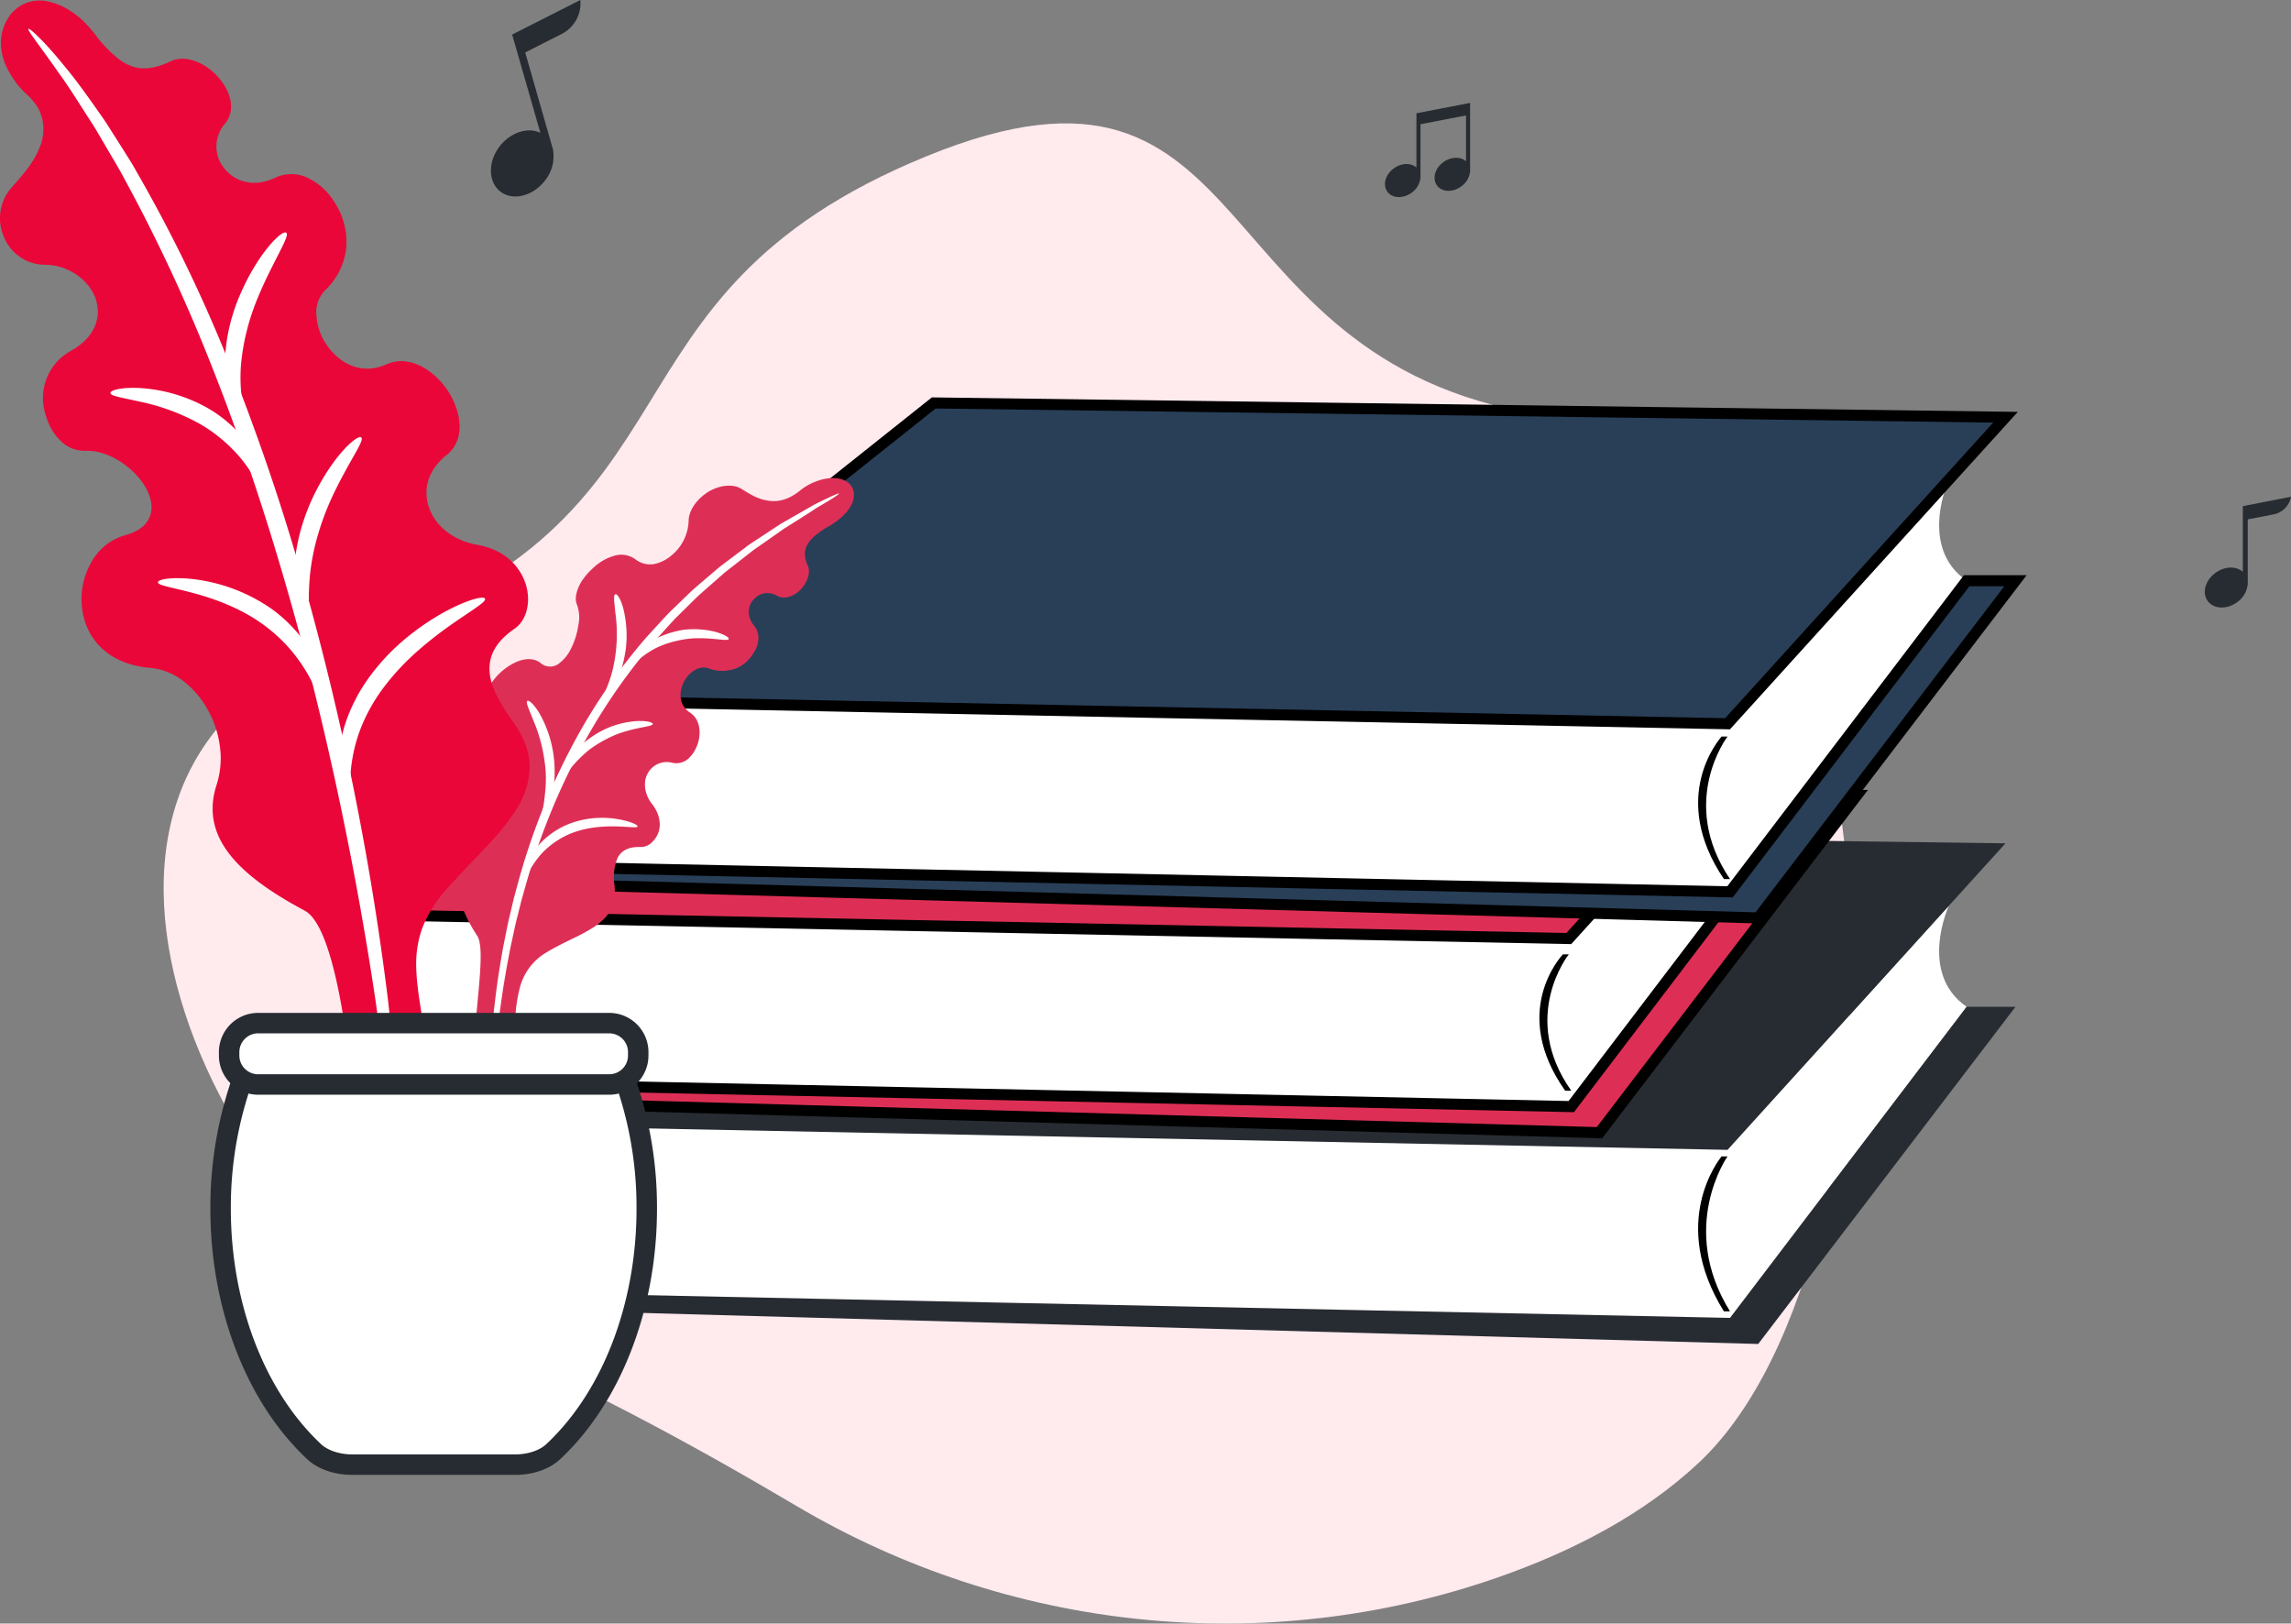 <svg xmlns="http://www.w3.org/2000/svg" width="672" height="476.181" viewBox="0 0 672 476.181">
  <rect x="0" y="0" width="672" height="476.181" fill="#808080" stroke="none"/>
  <g id="Group_4484" data-name="Group 4484" transform="translate(-53 -1123.819)">
    <path id="Path_2831" data-name="Path 2831" d="M1489.173,786.484c-68.232,23.783-143.51,15.807-205.7-20.984-30.693-18.158-67.852-38.421-99.395-50.638-67.7-26.22-138.477-166.853-30.743-203.079s66.959-100.689,168.241-142.117,77.811,62.9,184.91,76.5,106.659,245.726,41.769,306.579C1532.033,767.96,1511.239,778.793,1489.173,786.484Z" transform="translate(-996.867 800)" fill="#ffeaee"/>
    <g id="Group_4452" data-name="Group 4452" transform="translate(-2507.21 -663.313)">
      <g id="Group_4446" data-name="Group 4446" transform="translate(2710.772 2030.277)">
        <path id="Path_2802" data-name="Path 2802" d="M3115.075,2008.873s-9.092,19.729,5.231,29.617l-69.414,91.25-342.993-7.189s-10.274-37.731,1.467-49.153l340.8,7.05Z" transform="translate(-2694.004 -1986.347)" fill="#fff"/>
        <path id="Path_2803" data-name="Path 2803" d="M3049.008,2087.157l-342.541-6.789,109.709-87.312,314.361,4.2Z" transform="translate(-2692.846 -1993.056)" fill="#272c32"/>
        <path id="Path_2804" data-name="Path 2804" d="M3123.206,2029.669l-69.414,91.25L2710.8,2113.73s-7.04-39.279,2.757-49.154c0,0,3.472-2.434-2.757,0-8.816,3.461-23.871,30.129-4.355,54.1l355.618,9.885,75.463-98.891Z" transform="translate(-2696.903 -1977.525)" fill="#272c32"/>
        <g id="Group_4445" data-name="Group 4445" transform="translate(347.533 96.019)">
          <path id="Path_2805" data-name="Path 2805" d="M2948.49,2105.934c-16.275-26.187-1.332-44.621-.688-45.459h1.749c-.154.189-14.534,20.9.727,45.459Z" transform="translate(-2940.923 -2060.475)"/>
        </g>
      </g>
      <g id="Group_4448" data-name="Group 4448" transform="translate(2664.21 1968.303)">
        <path id="Path_2806" data-name="Path 2806" d="M3082.381,1965.354s-9.091,19.729,5.234,29.622l-69.416,91.25-342.994-7.188s-10.273-37.731,1.467-49.154l340.8,7.047Z" transform="translate(-2661.311 -1942.834)" fill="#fff"/>
        <path id="Path_2807" data-name="Path 2807" d="M3016.314,2043.64l-342.541-6.789,109.713-87.31,314.358,4.19Z" transform="translate(-2660.153 -1949.541)" fill="#dd2f55" stroke="#000" stroke-linecap="round" stroke-miterlimit="10" stroke-width="3.241"/>
        <path id="Path_2808" data-name="Path 2808" d="M3090.515,1986.153,3021.1,2077.4l-342.994-7.188s-7.039-39.282,2.759-49.154c0,0,3.472-2.437-2.759,0-8.817,3.455-23.87,30.126-4.354,54.1l355.618,9.89,75.463-98.894Z" transform="translate(-2664.21 -1934.011)" fill="#dd2f55" stroke="#000" stroke-linecap="round" stroke-miterlimit="10" stroke-width="3.241"/>
        <g id="Group_4447" data-name="Group 4447" transform="translate(347.533 98.747)">
          <path id="Path_2809" data-name="Path 2809" d="M2915.8,2058.872c-16.275-23.039-1.333-39.26-.689-40h1.749c-.153.167-14.533,18.395.728,40Z" transform="translate(-2908.229 -2018.876)"/>
        </g>
      </g>
      <g id="Group_4450" data-name="Group 4450" transform="translate(2710.773 1905.313)">
        <path id="Path_2810" data-name="Path 2810" d="M3115.074,1921.127s-9.089,19.728,5.234,29.616L3050.892,2042l-342.994-7.194s-10.274-37.732,1.47-49.154l340.8,7.05Z" transform="translate(-2694.005 -1898.604)" fill="#fff"/>
        <path id="Path_2811" data-name="Path 2811" d="M3049.009,1999.411l-342.542-6.792,109.713-87.306,314.358,4.193Z" transform="translate(-2692.848 -1905.313)" fill="#293f58" stroke="#000" stroke-linecap="round" stroke-miterlimit="10" stroke-width="3.241"/>
        <path id="Path_2812" data-name="Path 2812" d="M3123.207,1941.922l-69.416,91.256-342.994-7.193s-7.037-39.28,2.759-49.154c0,0,3.472-2.434-2.759,0-8.816,3.458-23.868,30.132-4.353,54.1l355.617,9.89,75.462-98.9Z" transform="translate(-2696.904 -1889.783)" fill="#293f58" stroke="#000" stroke-linecap="round" stroke-miterlimit="10" stroke-width="3.241"/>
        <g id="Group_4449" data-name="Group 4449" transform="translate(347.533 97.843)">
          <path id="Path_2813" data-name="Path 2813" d="M2948.491,2015.819c-16.276-24.084-1.334-41.035-.691-41.806h1.75c-.149.171-14.534,19.223.727,41.806Z" transform="translate(-2940.923 -1974.013)"/>
        </g>
      </g>
    </g>
    <g id="Plant" transform="translate(-6064.624 -1592.604)">
      <g id="Group_4467" data-name="Group 4467">
        <g id="Group_4454" data-name="Group 4454">
          <path id="Path_2814" data-name="Path 2814" d="M6256.682,3022.156c1.026-14.587,3.212-27.713.916-31.277a45.031,45.031,0,0,1-4.085-7.667,29.651,29.651,0,0,1-1.987-7.6,20.239,20.239,0,0,1,.6-7.222,17.485,17.485,0,0,1,3.6-6.479,27.008,27.008,0,0,0,4.108-6.616,35.562,35.562,0,0,0,1.343-3.741,29.364,29.364,0,0,0,.949-3.8c.825-5.073.6-9.914-1.584-12.761a12.411,12.411,0,0,1-2.218-4.6,14.074,14.074,0,0,1-.173-4.926,19.171,19.171,0,0,1,1.363-4.9,20.719,20.719,0,0,1,2.668-4.376,17.422,17.422,0,0,1,7.19-5.746c2.55-1,4.973-.97,6.775.4a4.254,4.254,0,0,0,5.033.468,11.8,11.8,0,0,0,3.919-4.622,22.354,22.354,0,0,0,2.151-6.83,10.855,10.855,0,0,0-.384-6.095c-.625-1.379-.36-3.263.517-5.249a13.433,13.433,0,0,1,.771-1.5c.313-.483.659-.965,1.035-1.438a21.17,21.17,0,0,1,2.557-2.693,14.82,14.82,0,0,1,6.2-3.5,7.033,7.033,0,0,1,6.011,1.051,7.055,7.055,0,0,0,5.341,1.454,11.026,11.026,0,0,0,5.007-2.338,13.676,13.676,0,0,0,5.3-10.173c0-3.428,2.584-6.7,5.791-8.721,3.257-1.941,7.186-2.428,9.7-.862,1.9,1.187,4.336,2.81,7.161,3.344,2.882.619,6.168.258,9.931-2.755a16.673,16.673,0,0,1,4.912-2.8,14.357,14.357,0,0,1,4.391-.946c2.659-.11,4.688.766,5.756,2.226,2.115,2.936.542,8.107-7.344,12.373-6.338,3.931-7.2,6.938-5.312,11.145.9,2.077-.258,5.055-2.206,7.021a7.6,7.6,0,0,1-3.38,2.076,4.488,4.488,0,0,1-3.625-.419,5.348,5.348,0,0,0-6.794,1.292,5.408,5.408,0,0,0-.992,1.589,5.7,5.7,0,0,0-.338,1.927,6.488,6.488,0,0,0,1.618,4.143,5.74,5.74,0,0,1,1.079,4.788,8.561,8.561,0,0,1-.909,2.523,9.663,9.663,0,0,1-.759,1.179,13.184,13.184,0,0,1-.875,1.155,10,10,0,0,1-5.062,3.169,10.175,10.175,0,0,1-1.61.282,9.917,9.917,0,0,1-1.664.081,11.392,11.392,0,0,1-3.642-.761,4.672,4.672,0,0,0-4.014.548,8.7,8.7,0,0,0-1.861,1.469,10.074,10.074,0,0,0-1.377,2.085c-1.511,3.038-1.453,6.741,1.968,8.985,2.88,1.943,3.233,6.1,2.032,9.346a10.055,10.055,0,0,1-2.746,4.159,5.326,5.326,0,0,1-4.564,1.133,6.338,6.338,0,0,0-7.374,3.34,6.659,6.659,0,0,0-.638,1.994,8.3,8.3,0,0,0,.028,2.23,9.4,9.4,0,0,0,1.965,4.459c2.459,3.164,2.747,6.371,1.781,8.732a7.728,7.728,0,0,1-2.14,2.883,4.611,4.611,0,0,1-3.018,1.061c-3.76-.147-5.884,1.3-6.841,3.518a15.308,15.308,0,0,0-.756,7.76,14.107,14.107,0,0,1-.145,4.049,10.13,10.13,0,0,1-1.064,3.236,10.747,10.747,0,0,1-1.968,2.586,18.014,18.014,0,0,1-2.617,2.16,55.06,55.06,0,0,1-6.7,3.655c-2.4,1.191-4.935,2.413-7.354,3.878a16.872,16.872,0,0,0-8.008,10.742,45.294,45.294,0,0,0-1.176,7.264c-.2,2.685-.418,5.635-.665,8.955a75.765,75.765,0,0,1-3.093,16.633c-1.34,4.224-2.769,6.9-3.753,7.09-1,.039-2.443-2.327-3.489-6.576A57.779,57.779,0,0,1,6256.682,3022.156Z" fill="#dd2f55"/>
        </g>
        <g id="Group_4456" data-name="Group 4456">
          <g id="Group_4455" data-name="Group 4455">
            <path id="Path_2815" data-name="Path 2815" d="M6363.7,2861.182c-.065-.112-.889.208-2.383.9l-2.73,1.3-1.719.842c-.606.311-1.223.692-1.889,1.068l-4.4,2.515-2.5,1.427-1.32.755c-.439.268-.871.567-1.318.858l-5.672,3.735c-.985.677-2.05,1.291-3.04,2.065l-3.076,2.319q-1.572,1.182-3.21,2.411l-1.651,1.24-1.6,1.366c-2.144,1.846-4.4,3.712-6.644,5.705l-6.655,6.422c-2.166,2.293-4.324,4.69-6.549,7.1a169.565,169.565,0,0,0-22.924,33.939,194.92,194.92,0,0,0-14.833,38.155q-.642,2.37-1.273,4.7-.552,2.346-1.092,4.646c-.768,3.056-1.289,6.093-1.907,9.029-1.069,5.9-1.956,11.509-2.532,16.717-.656,5.2-1,9.994-1.274,14.25-.248,4.255-.389,7.977-.377,11.053-.066,3.069,0,5.5.077,7.159a8.751,8.751,0,0,0,.3,2.574,10.315,10.315,0,0,0,.234-2.555c.095-1.652.192-4.067.41-7.121.14-3.056.424-6.753.8-10.978.4-4.223.865-8.979,1.633-14.128.681-5.159,1.666-10.707,2.811-16.542.661-2.9,1.215-5.9,2.015-8.921q.563-2.271,1.135-4.588.65-2.3,1.313-4.634a200,200,0,0,1,14.881-37.6,173.012,173.012,0,0,1,22.527-33.486c2.178-2.383,4.283-4.764,6.4-7.042q3.324-3.278,6.494-6.4c2.2-1.989,4.391-3.863,6.479-5.72l1.559-1.373,1.61-1.253,3.127-2.443,3-2.351c.968-.782,2-1.42,2.959-2.116l5.511-3.865c.851-.631,1.717-1.174,2.559-1.689l2.416-1.523,4.25-2.712c.642-.41,1.232-.834,1.817-1.176l1.642-.962c1.018-.6,1.879-1.125,2.571-1.56C6363.052,2861.806,6363.762,2861.286,6363.7,2861.182Z" fill="#fff"/>
          </g>
        </g>
        <g id="Group_4458" data-name="Group 4458">
          <g id="Group_4457" data-name="Group 4457">
            <path id="Path_2816" data-name="Path 2816" d="M6304.633,2958.831c.156-.47-2.246-1.607-6.153-2.217a28.373,28.373,0,0,0-6.779-.216,26.125,26.125,0,0,0-7.809,1.935,23.626,23.626,0,0,0-9.829,7.905,25.724,25.724,0,0,0-1.907,3.243c-.287.508-.488,1.039-.706,1.526s-.429.947-.57,1.4a20.785,20.785,0,0,0-.651,2.366c-.251,1.341-.306,2.111-.125,2.16.21.063.54-.634,1.087-1.806.276-.586.6-1.292,1-2.076.425-.778.921-1.636,1.5-2.536a28.045,28.045,0,0,1,1.97-2.755c.372-.459.765-.915,1.181-1.361.435-.44.891-.871,1.366-1.288a25.167,25.167,0,0,1,6.445-4.071,28.991,28.991,0,0,1,7.186-1.9,41.948,41.948,0,0,1,6.381-.339C6301.945,2958.881,6304.5,2959.323,6304.633,2958.831Z" fill="#fff"/>
          </g>
        </g>
        <g id="Group_4460" data-name="Group 4460">
          <g id="Group_4459" data-name="Group 4459">
            <path id="Path_2817" data-name="Path 2817" d="M6272.267,2922.05c-.442.468.567,2.471,1.776,5.6a45.454,45.454,0,0,1,3.307,12,34.348,34.348,0,0,1,.357,6.833c-.044,1.1-.172,2.157-.272,3.182s-.225,2-.376,2.893c-.625,3.578-1.4,5.972-.981,6.134.273.118,1.659-2.073,2.791-5.816.279-.933.508-1.973.728-3.071a30.59,30.59,0,0,0,.562-3.462,37.948,37.948,0,0,0-.06-7.553,34.389,34.389,0,0,0-3.987-12.687C6274.415,2923.066,6272.705,2921.572,6272.267,2922.05Z" fill="#fff"/>
          </g>
        </g>
        <g id="Group_4462" data-name="Group 4462">
          <g id="Group_4461" data-name="Group 4461">
            <path id="Path_2818" data-name="Path 2818" d="M6309.089,2928.781c.066-.521-2.009-1.089-5.261-.824a26.184,26.184,0,0,0-5.592,1.109,25.133,25.133,0,0,0-6.156,2.9,25.933,25.933,0,0,0-5.507,4.542,32.585,32.585,0,0,0-3.819,5.116c-1.819,3.3-2.358,5.759-2.05,5.869.381.159,1.509-1.988,3.526-4.788a42.489,42.489,0,0,1,3.9-4.323c.755-.722,1.543-1.436,2.388-2.1.876-.649,1.784-1.263,2.711-1.824a37.509,37.509,0,0,1,5.57-2.772,41.3,41.3,0,0,1,5.165-1.493C6307,2929.5,6309.025,2929.314,6309.089,2928.781Z" fill="#fff"/>
          </g>
        </g>
        <g id="Group_4464" data-name="Group 4464">
          <g id="Group_4463" data-name="Group 4463">
            <path id="Path_2819" data-name="Path 2819" d="M6298.057,2890.746c-.543.33-.23,2.285.044,5.208a45.258,45.258,0,0,1-.733,16.748,34.992,34.992,0,0,1-1.608,5.025c-1.106,2.937-2.042,4.925-1.714,5.131.139.095.6-.271,1.219-1.039a31.581,31.581,0,0,0,2.227-3.431,26.516,26.516,0,0,0,2.3-5.336,40.171,40.171,0,0,0,1.409-6.42,32.981,32.981,0,0,0-.725-11.632C6299.712,2892.06,6298.6,2890.406,6298.057,2890.746Z" fill="#fff"/>
          </g>
        </g>
        <g id="Group_4466" data-name="Group 4466">
          <g id="Group_4465" data-name="Group 4465">
            <path id="Path_2820" data-name="Path 2820" d="M6331.364,2903.861c.2-.481-1.546-1.573-4.575-2.278a26.125,26.125,0,0,0-8.574-.451,25.221,25.221,0,0,0-3.244.693,27.68,27.68,0,0,0-6.331,2.644,24.171,24.171,0,0,0-4.76,3.919,17.584,17.584,0,0,0-2.675,3.452c-.492.935-.65,1.54-.509,1.623.174.115.616-.288,1.32-.994s1.765-1.639,3.045-2.677a31.024,31.024,0,0,1,4.546-3.083,27.149,27.149,0,0,1,5.723-2.136,31.123,31.123,0,0,1,5.8-.936,44.114,44.114,0,0,1,5.138.124C6329.241,2903.991,6331.159,2904.352,6331.364,2903.861Z" fill="#fff"/>
          </g>
        </g>
      </g>
      <g id="Group_4481" data-name="Group 4481">
        <g id="Group_4468" data-name="Group 4468">
          <path id="Path_2821" data-name="Path 2821" d="M6220.536,3030.52c-2.665-22.8-6.877-43.5-13.558-47.014-19.012-10.176-30.881-21.349-25.82-36.9a25.475,25.475,0,0,0,.921-11.565,29.119,29.119,0,0,0-3.757-10.868,26.859,26.859,0,0,0-7.182-8.2,18.542,18.542,0,0,0-9.362-3.651c-13.4-1.133-19.5-9.594-20.169-18.41a21.692,21.692,0,0,1,2.836-12.641,16.5,16.5,0,0,1,9.858-7.865c8.734-2.37,9.2-8.731,5.789-14.455-3.53-5.658-10.789-10.6-17.47-10.3a10.045,10.045,0,0,1-7.543-3.261,15.272,15.272,0,0,1-2.649-3.688,22.076,22.076,0,0,1-1.667-4.467,15.762,15.762,0,0,1,7.718-17.94c7.475-4.19,9.027-10.393,7.036-15.688-2.091-5.219-7.766-9.35-14.4-9.523a13.077,13.077,0,0,1-12.415-8.336,13.61,13.61,0,0,1,2.4-14.419c1.421-1.6,3.079-3.448,4.608-5.5a26.42,26.42,0,0,0,3.719-6.591,13.722,13.722,0,0,0,.7-7.427,13.3,13.3,0,0,0-1.444-3.89,18.044,18.044,0,0,0-3.147-3.752,24.754,24.754,0,0,1-5.211-6.639,17.287,17.287,0,0,1-2.274-6.411,13.627,13.627,0,0,1,3.018-10.842,10.856,10.856,0,0,1,10.348-3.479,18.664,18.664,0,0,1,6.988,2.922,24.393,24.393,0,0,1,3.723,2.954,41.218,41.218,0,0,1,3.618,4.14,36.5,36.5,0,0,0,5.658,6.059,14.56,14.56,0,0,0,5.145,3.075c3.447,1.1,7.022.4,11.21-1.57,4.165-1.982,10.022.363,13.689,4.482,3.724,4.091,5.636,9.74,2.049,13.979a10.108,10.108,0,0,0,.152,13.238c3.006,3.6,8.416,5.5,14.856,2.412a10.976,10.976,0,0,1,9.838.351,17.544,17.544,0,0,1,4.548,3.279,22.108,22.108,0,0,1,3.568,4.791,21.093,21.093,0,0,1,2.722,12.192,20.05,20.05,0,0,1-6.235,12.493,9.34,9.34,0,0,0-2.493,7.51,17.17,17.17,0,0,0,3.08,8.61c3.684,5.251,10.022,8.877,17.489,5.554,6.4-2.9,13.7,1.4,17.911,7.707,4.127,6.3,5.317,14.482-.4,18.986-5.66,4.52-6.9,10.458-4.978,15.566,1.853,5.115,6.922,9.437,14.054,10.685,8.083,1.41,12.593,6.38,14.235,11.585,1.614,5.21.231,10.626-3.3,13.034-6.25,4.267-7.874,8.928-7.21,13.617.687,4.685,3.756,9.405,6.832,13.745,3.517,4.9,4.937,9.457,4.813,13.751a23.844,23.844,0,0,1-4.146,12.235c-4.939,7.82-13.323,15.126-20.345,23.173a36.781,36.781,0,0,0-6.988,11.238,30.688,30.688,0,0,0-1.792,11.094c.078,7.66,2.217,16.192,3.547,27.336a73.129,73.129,0,0,1-2.06,28.408c-2.11,7.237-5.069,11.675-7.066,11.821C6230.178,3067.728,6223.205,3053.278,6220.536,3030.52Z" fill="#EA0639"/>
        </g>
        <g id="Group_4470" data-name="Group 4470">
          <g id="Group_4469" data-name="Group 4469">
            <path id="Path_2822" data-name="Path 2822" d="M6125.974,2724.886c-.426.378,3.145,4.672,8.727,12.718,2.921,3.933,6.046,9.014,9.757,14.758.949,1.422,1.821,2.96,2.743,4.528s1.867,3.185,2.839,4.841,1.982,3.351,2.979,5.106q1.437,2.67,2.939,5.458a490.413,490.413,0,0,1,24.172,52.536c7.793,19.727,15.017,41.226,21.295,63.007,12.659,43.553,21.315,88.2,26.314,121.812,1.2,8.413,2.251,16.129,3.091,22.977.758,6.849,1.42,12.823,1.965,17.745.87,9.848,1.369,15.447,1.746,15.426.372,0,.561-5.628.3-15.575-.233-4.959-.58-10.987-1.113-17.9-.576-6.907-1.4-14.685-2.366-23.17a821.675,821.675,0,0,0-24.89-122.767,639.3,639.3,0,0,0-21.6-63.444,434.375,434.375,0,0,0-25.217-52.689q-1.579-2.785-3.093-5.451c-1.062-1.746-2.14-3.428-3.175-5.075l-3.044-4.795c-.985-1.553-1.931-3.068-2.94-4.477-3.98-5.671-7.467-10.58-10.661-14.375C6130.525,2728.355,6126.289,2724.6,6125.974,2724.886Z" fill="#fff"/>
          </g>
        </g>
        <g id="Group_4472" data-name="Group 4472">
          <g id="Group_4471" data-name="Group 4471">
            <path id="Path_2823" data-name="Path 2823" d="M6259.9,2892.024c-.37-.953-5.524.344-12.382,4.161a72.72,72.72,0,0,0-11.076,7.645,62.166,62.166,0,0,0-10.592,11.317,49.8,49.8,0,0,0-7.04,13.792,41.732,41.732,0,0,0-1.908,13.142,24.175,24.175,0,0,0,.156,2.751,23.163,23.163,0,0,0,.284,2.456c.313,1.52.488,2.854.837,3.912.662,2.122,1.2,3.272,1.569,3.2.849-.159.1-5.09.8-12.218a46.662,46.662,0,0,1,2.758-11.818,50.922,50.922,0,0,1,6.794-12.223,71.178,71.178,0,0,1,9.676-10.483,113.094,113.094,0,0,1,9.965-7.862C6255.877,2895.471,6260.3,2892.969,6259.9,2892.024Z" fill="#fff"/>
          </g>
        </g>
        <g id="Group_4474" data-name="Group 4474">
          <g id="Group_4473" data-name="Group 4473">
            <path id="Path_2824" data-name="Path 2824" d="M6163.954,2887.206c-.018.928,4.068,1.48,9.926,3.042,5.833,1.517,13.531,4.188,19.966,8.665a46.343,46.343,0,0,1,8.58,7.575,47.978,47.978,0,0,1,5.786,8.219c1.448,2.6,2.5,4.885,3.292,6.494.767,1.615,1.283,2.552,1.686,2.458.326-.064.484-1.17.288-3.02a33.275,33.275,0,0,0-1.939-7.441,38.009,38.009,0,0,0-5.386-9.591,42.347,42.347,0,0,0-9.16-8.808,50.708,50.708,0,0,0-22.114-8.451C6168.4,2885.526,6163.959,2886.29,6163.954,2887.206Z" fill="#fff"/>
          </g>
        </g>
        <g id="Group_4476" data-name="Group 4476">
          <g id="Group_4475" data-name="Group 4475">
            <path id="Path_2825" data-name="Path 2825" d="M6223.6,2844.744c-.713-.707-4.165,1.926-7.93,7a62.719,62.719,0,0,0-5.6,9.174,60.61,60.61,0,0,0-4.378,11.5,56.465,56.465,0,0,0-1.832,12.069,48.842,48.842,0,0,0,.773,10.488c1.136,6.046,3.127,9.653,3.77,9.448.786-.229.044-4.122-.147-9.9a73.281,73.281,0,0,1,.328-9.8,65.58,65.58,0,0,1,2.18-11.037,78.229,78.229,0,0,1,3.9-10.675c1.505-3.336,3.141-6.415,4.565-9C6222.078,2848.8,6224.324,2845.438,6223.6,2844.744Z" fill="#fff"/>
          </g>
        </g>
        <g id="Group_4478" data-name="Group 4478">
          <g id="Group_4477" data-name="Group 4477">
            <path id="Path_2826" data-name="Path 2826" d="M6150.023,2831.676c0,.923,3.5,1.377,8.616,2.546a62.429,62.429,0,0,1,17.672,6.564,43.8,43.8,0,0,1,7.967,5.894c1.166,1.079,2.244,2.184,3.223,3.279.959,1.1,1.807,2.2,2.552,3.248,3.011,4.183,4.564,7.433,5.339,7.166.644-.194.277-3.947-2.184-9.011a32.814,32.814,0,0,0-5.481-7.9,38.71,38.71,0,0,0-8.571-7,46.12,46.12,0,0,0-19.66-6.166C6153.871,2829.867,6150,2830.772,6150.023,2831.676Z" fill="#fff"/>
          </g>
        </g>
        <g id="Group_4480" data-name="Group 4480">
          <g id="Group_4479" data-name="Group 4479">
            <path id="Path_2827" data-name="Path 2827" d="M6201.6,2784.7c-.757-.688-3.944,1.991-7.419,6.986a61.521,61.521,0,0,0-5.148,9,56.428,56.428,0,0,0-4.021,11.231,49.277,49.277,0,0,0-1.059,5.925,47.651,47.651,0,0,0-.379,5.821,36.544,36.544,0,0,0,1.372,10.1c1.528,5.768,3.9,9,4.5,8.721.769-.318-.387-3.952-.913-9.445a47.5,47.5,0,0,1-.239-9.326,62.308,62.308,0,0,1,1.813-10.616c1.773-7.151,5.134-14.083,7.713-19.19C6200.4,2788.773,6202.36,2785.377,6201.6,2784.7Z" fill="#fff"/>
          </g>
        </g>
      </g>
      <g id="Group_4482" data-name="Group 4482">
        <path id="Path_2828" data-name="Path 2828" d="M6182.333,3070.947c0,29.63,10.876,55.759,27.428,71.241,2.558,2.392,6.717,3.812,11.15,3.812h47.845c4.433,0,8.592-1.42,11.15-3.812,16.552-15.482,27.427-41.611,27.427-71.241a111.7,111.7,0,0,0-8.05-42.273c-1.616-3.937-7.012-6.674-13.184-6.674h-82.531c-6.172,0-11.568,2.737-13.184,6.674A111.7,111.7,0,0,0,6182.333,3070.947Z" fill="#fff"/>
        <path id="Path_2829" data-name="Path 2829" d="M6268.756,3149h-47.845c-5.248,0-10.058-1.685-13.2-4.621-17.771-16.621-28.379-44.072-28.379-73.432a115.336,115.336,0,0,1,8.276-43.413c2.094-5.1,8.508-8.534,15.959-8.534H6286.1c7.451,0,13.865,3.43,15.959,8.535a115.312,115.312,0,0,1,8.275,43.412c0,29.361-10.608,56.812-28.379,73.432C6278.815,3147.315,6274,3149,6268.756,3149Zm-65.188-124c-5.537,0-9.426,2.421-10.408,4.813a109.278,109.278,0,0,0-7.827,41.134c0,27.73,9.9,53.542,26.477,69.049,1.981,1.853,5.468,3,9.1,3h47.845c3.633,0,7.12-1.15,9.1-3,16.58-15.507,26.477-41.319,26.477-69.05a109.257,109.257,0,0,0-7.826-41.133c-.982-2.393-4.871-4.814-10.408-4.814Z" fill="#272c32"/>
      </g>
      <g id="Group_4483" data-name="Group 4483">
        <rect id="Rectangle_2258" data-name="Rectangle 2258" width="120" height="18" rx="8.5" transform="translate(6184.833 3016.5)" fill="#fff"/>
        <path id="Path_2830" data-name="Path 2830" d="M6296.333,3037.5h-103a11.513,11.513,0,0,1-11.5-11.5v-1a11.513,11.513,0,0,1,11.5-11.5h103a11.513,11.513,0,0,1,11.5,11.5v1A11.513,11.513,0,0,1,6296.333,3037.5Zm-103-18a5.506,5.506,0,0,0-5.5,5.5v1a5.506,5.506,0,0,0,5.5,5.5h103a5.506,5.506,0,0,0,5.5-5.5v-1a5.506,5.506,0,0,0-5.5-5.5Z" fill="#272c32"/>
      </g>
    </g>
    <g id="Group_600" data-name="Group 600" transform="translate(-2206.173 -7907.191)">
      <path id="Path_1673" data-name="Path 1673" d="M3295.26,9228.191l-15.748,3.033v15.934c-1.569-1.437-4.363-1.384-6.6.213-2.5,1.782-3.352,4.841-1.942,6.836,1.437,2,4.6,2.154,7.1.346a6.116,6.116,0,0,0,2.607-4.282h.027v-15.828l13.353-2.58v13.46c-1.569-1.437-4.362-1.384-6.6.213-2.5,1.782-3.351,4.842-1.942,6.837,1.436,1.994,4.6,2.154,7.1.345a6.136,6.136,0,0,0,2.607-4.2h.027v-20.323Z" transform="translate(-604.87 -167)" fill="#272c32"/>
      <path id="Path_1674" data-name="Path 1674" d="M3833.518,9538.955v19.262c-1.921-1.736-5.263-1.685-7.973.263-3.026,2.158-4.079,5.868-2.342,8.264,1.71,2.395,5.579,2.6,8.578.421a7.309,7.309,0,0,0,3.158-5.185h.026v-19.157l7.526-1.447a6.483,6.483,0,0,0,5.158-5.131v-.053Z" transform="translate(-916.476 -359.487)" fill="#272c32"/>
      <path id="Path_1675" data-name="Path 1675" d="M2686.4,9592.73l8.285,28.84c-3.59-1.775-8.6-.237-11.836,3.787-3.59,4.537-3.551,10.534.039,13.374s9.43,1.5,13.02-3.037a11.3,11.3,0,0,0,2.486-9.074h.04l-8.207-28.643,10.652-5.405a10.063,10.063,0,0,0,5.523-9.9v-.079Z" transform="translate(-277 -551.58)" fill="#272c32"/>
    </g>
  </g>
</svg>
